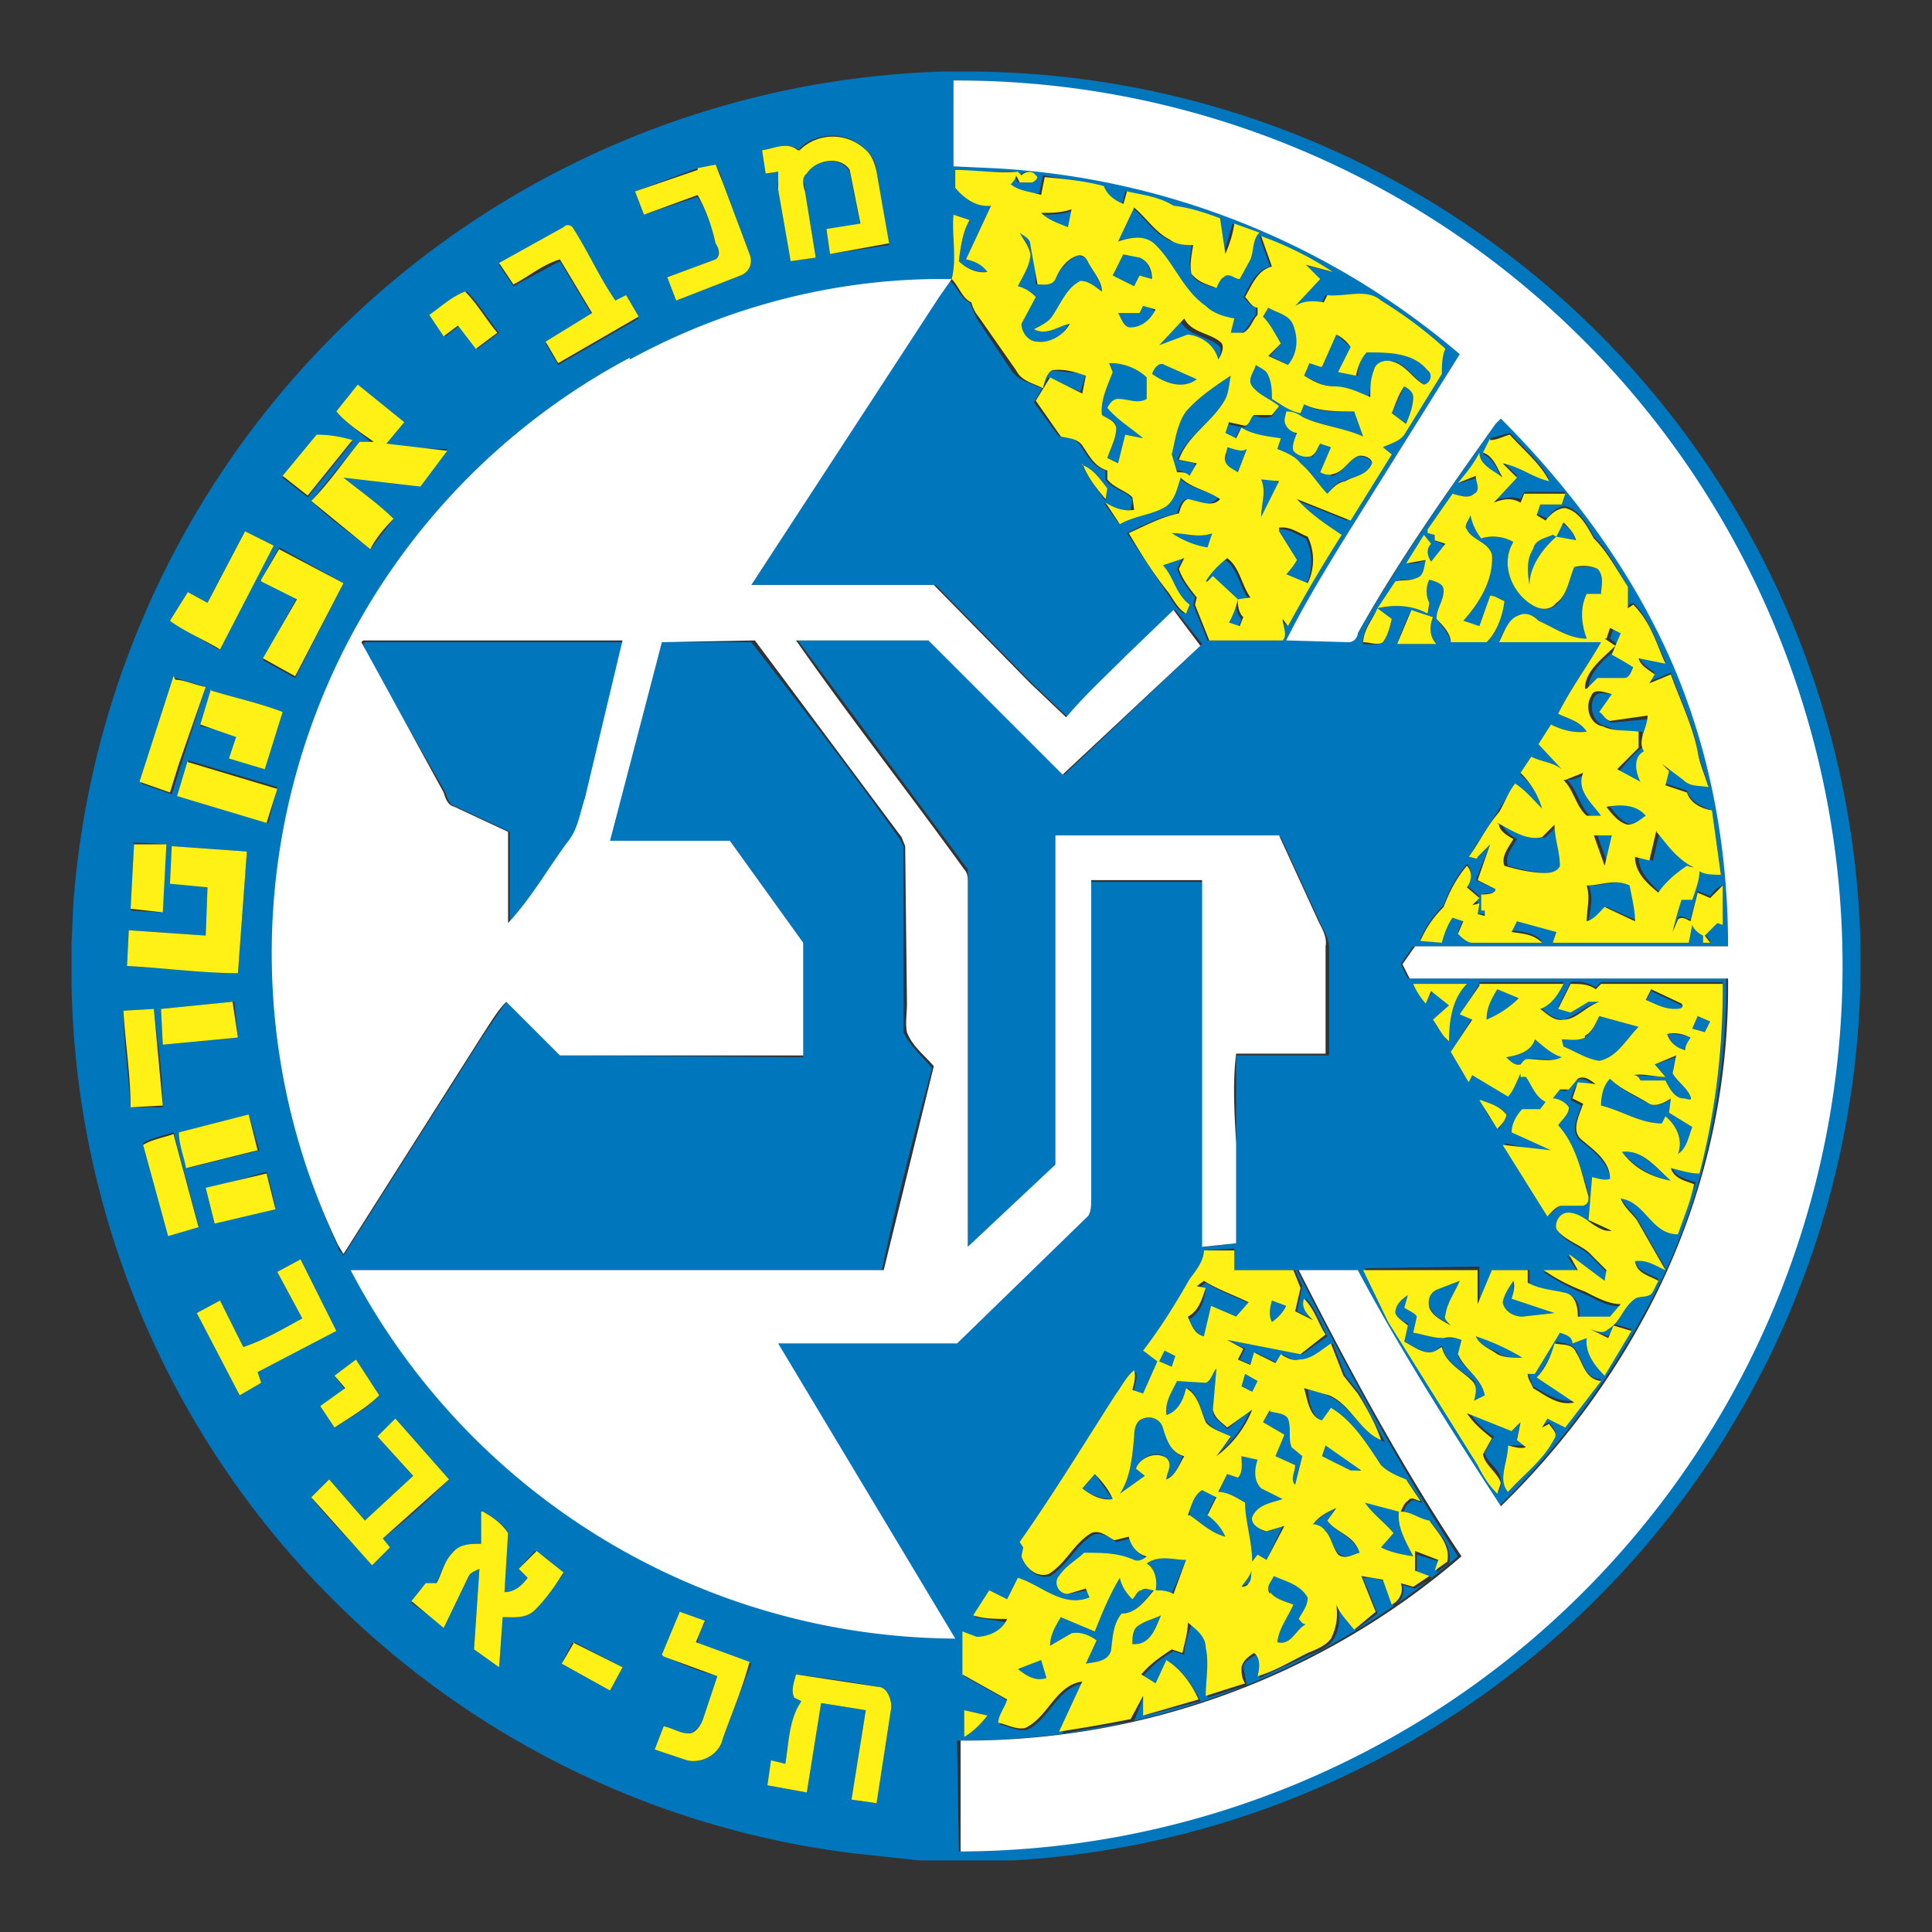 <svg width="108" height="108" fill="none" xmlns="http://www.w3.org/2000/svg"><rect width="100%" height="100%" fill="#333333" stroke="none"/><path d="M52.7 4h1.5A50 50 0 01104 52.7v2A50.3 50.3 0 0156.6 104h-5.2l-3.7-.4A49.8 49.8 0 014 55v-2.3l.1-2.2A50.3 50.3 0 0152.7 4zm.6.5v4.8h2.2c9.5.5 18.9 4.3 26.1 10.5l-6.5 10.4-3.2 5.6h3.5c.3.1.4-.2.5-.4 2.3-4 5-7.9 7.7-11.7l.3-.3a39 39 0 0112.7 29.5H79l-.7 1 .4.8h17.8c0 6.3-1.3 12.5-4.2 18a45.3 45.3 0 01-8.5 11.5c-2.8-4.3-5.6-8.7-8-13.2h-3.3c2.8 5.5 5.7 10.9 9 16a42.5 42.5 0 01-28 10.3l.1 6.2a49.4 49.4 0 10-.4-99zm-8.6 3.9c-.7-.5-1.4-.1-2.1 0l.2 1.3.8-.1c0 .3-.2.6-.1 1l.7 4 1.4-.2-.6-3.7c0-.3-.2-.8 0-1 .6-.8 2-1 2.5-.1l.6 3-1.9.2.2 1.4 3.3-.5-.7-4.1c0-.5-.3-1-.7-1.3-1-1-2.7-.9-3.6 0zm-5.7 1l-3.5 1.3.5 1.3 3-1c.5.8.8 1.7 1 2.6.2.3.3.7 0 .9l-2.7 1 .5 1.3 3.6-1.4c.5-.2.7-.7.5-1.2l-1.5-4c-.1-.4-.2-.7-.5-1l-.9.3zm14.4.1v1c.5.6 1.2 1.1 2 1l-1.4 3c.5.1 1 .3 1.2.7a2 2 0 01-1.6-.6c.1-.8.2-1.6.6-2.3l-.9-.3c0 1.2.2 2.4-.1 3.6a38.1 38.1 0 00-34.3 54.1c0 .2.2.3.3.5L27 57.9l1.3-1.9 3 3 13.6.1v-6.4L40.8 47H34l3-11.1h5c2.8 3.6 5.6 7.2 8.3 11l.2.4v10.4c.4.8 1 1.3 1.6 2-1 3.7-2 7.5-2.8 11.3H19.6a38.9 38.9 0 0033.7 20.6l-10-16.5h10.1l7.3-7c.3-.3.2-.8.2-1.1V49.3h6.4v20.4l1.8-.2V64v-5h5.2v-6c0-.5-.3-1-.5-1.4l-2.2-4.8H59.1v18.4l-5 4.6V49.3v-.7l-9.5-12.8h7.5l1 1c2 2.2 4.3 4.3 6.4 6.5l7.7-7.3-1.5-1.9c-1 .8-1.7 1.7-2.6 2.5l-3.4 3.5-2-1.9-5.4-5.5H42l10.4-16 .7-1c.4.3.6 1 1.1 1.2l.4.9 2 3c.4.5 1 .6 1.6.9.1-.4.2-.8.5-1l2 .2-.3 1-1.8-.8-.8 1.4 1.4 1.9c.4 0 .9.1 1.2.5.4.6.7 1.2 1.4 1.4v.5c.3.5 1 .6 1.4 1 .2.2 0 .4 0 .7-.5.1-1-.1-1.5-.4l.8 1.1c.9-.4 1.8-.4 2.6-.9.5-.4.6-1 .8-1.6.6.6 1.5.7 2.2 1.1-.4.6-1.2.2-1.8.1-.3.1-.4.5-.5.8-1 .2-2 .7-2.8 1.1l2.2 3.3c.3.4.5.9 1 1.2l.2-.5c-.8-.6-1-1.6-1.5-2.2l1.2-.4-.3.6c.2.6.6 1.1 1 1.6l-.1.4.8 2h4c.4-.3.2-.8 0-1.2l.5.4a85 85 0 012.9-5c-1-.7-1.8-1.3-2.6-2.1l3 1.2 2.4-3.7-.5-.4c.4-.2 1-.3 1.2-.7l2.1-3.4c0-.5 0-1 .2-1.4-1.1-1-2.3-1.9-3.5-2.7-1-.7-2-.2-3.1-.3l-.2.4c-.5-.1-1 0-1.6.2l1.4-1.5-.8-.8 1.5.4c-1.2-.8-2.6-1.5-4-2l.6 1.7c-.8.2-1.1 1-1.5 1.7.2.2.4.5.7.6v.4c-.3.3-.4.8-.8 1h-.7l.2-.8c-.6 0-1.2-.3-1.6-.7-1.3-1-1.8-2.5-3-3.5-.5-.5-1.3-.3-1.9-.1l.9-1.9c.7.6 1.2 1.4 2 1.8.4.2.9.3 1.3.3 0 .5-.2 1 0 1.6.2.5.8.6 1.3.8.1-.2.2-.5.4-.6.3-.3.6 0 1 .1l.5-1c.2-.5 0-1.2.5-1.6-.4 0-1-.3-1.4-.5l-.5 1.7-.3-2c-.8-.3-1.7-.6-2.6-.7-.8-.5-1.7-.6-2.6-.8l-.2.8c-.5-.3-.9-.6-1.1-1.1l-3.3-.6-.2 1c-.6 0-1.2-.1-1.7-.5l.3-.5.2.4h.7c.2 0 .4-.3.2-.4-.2-.3-.6-.2-.8 0l-.2-.2h-3.5zm-22 3.3l-3.5 2 .8 1.2 2.6-1.4 1.8 3-2.6 1.6.7 1.2 4.5-2.6-.7-1.2-.6.3c-1-1.3-1.5-2.7-2.4-4a.3.3 0 00-.5-.1zm-7.3 4.8l.8 1.2.8-.6 1 1.3 1.2-.9c-.6-.7-1.1-1.6-1.8-2.3-.8.2-1.4.9-2 1.3zM18.8 23c.6.7 1.4 1.2 2 1.8l-.7-.1-2.7 3.3c1 1 2.2 1.8 3.3 2.7l1.3-1.7c-.8-.8-1.8-1.5-2.8-2.3 1.5 0 2.9.3 4.3.4l1.5-2c-1.1 0-2.3-.1-3.4-.3l1-1.2-2.6-2-1.2 1.4zm64.5 1.6l-.4.8c.6.2.8.9 1.1 1.4-.5-.3-1.2-.7-1.3-1.4L81.6 27l1-.3c0 .3.2.7-.2.9-.3.3-.8.1-1.2 0l-1.4 2v.2l.4.1v.3l.6.3-.8 1c-.2-.4-.3-.8 0-1.1l-.4-.4-1 1.5c.3 0 .7 0 1.1-.2-.1.4 0 .9-.5 1-.4.2-.8 0-1.2.2L77 34c1-.2 2-.2 2.8.3l.1-.6c-.2-.4-.2-.9 0-1.3.3.1.8.2.8.6 0 .6-.4 1-.4 1.6.3.4.7.8.8 1.3h2c.6-.6.9-1.5 1-2.3l-.8-.3-.6 1.7a2 2 0 01-.9-.3c.9-1 1.7-2.3 1.6-3.7-.2-.7-1.1-.8-1.4-1.4-.2-.2 0-.5.2-.8.1.5.3.9.6 1.3.6-.2 1.3-.1 1.8.2-.8 1.3 0 3 1.2 3.6.4.2.9.2 1.2-.1.6-.5.7-1.4 1-2.1.4 0 .9-.1 1.3.1.4.4.2 1 .2 1.5l-.8-.1c-.4.8-.3 1.7 0 2.5-1 0-1.8-.6-2.7-1-.3-.2-.7-.5-1-.3-.7.2-1 1-1.2 1.5h5.7c-.8 1.4-1.7 2.6-2.4 4 .5.3 1.2.4 1.6 1-.7.1-1.4-.1-2-.4l-.7 1.1 1.3 1.4c-.5-.4-1.1-.4-1.7-.7l-.6 1c.6.5 1 1.2 1.2 1.9l-1.5-1.4-1 1.6-1.6 2.5c.2 0 .4.2.5 0l.7-.7-.8 2 1.1.5c0 .3-.6.2-.8.3v.9h.2v.2h-.4v-.7h-.3c.2 0 .3-.2.4-.3l-.7-.6c.3-.4.3-.9 0-1.2-.6.7-1 1.5-1.3 2.3-.6.6-1 1.2-1.3 1.9l1.2.1c.1-.5.3-1 .6-1.4l.6.2-.3.7c.2.2.5.5.8.5h3.9c-.5-.5-1.1-.5-1.7-.6l.3-.6 2.2.6-.2.7 1.1-.1h6.5l.2-1c.1.3.4.5.6.6v.5h.4c0-.2-.2-.3-.3-.5l.7-.7h.3v-2c-.3.1-.5.3-.7.6l-.7-.3-.4 1.6c-.2 0-.5-.3-.7-.1l-.3.7.5-1.9.6.1c.2-.5.4-1 .3-1.6.4.2.9.2 1.3.2l-.5-3.5c-.6-.2-1.2-.5-1.4-1.1l-1.2-.4.2-.8-.4-.4 1.2.9c.4.3.9.3 1.4.4-.2-.7-.5-1.3-.6-2-.3-1.5-1-2.9-1.5-4.3l-1.2.5.3-.5c-.4-.3-.8-.5-.9-1 .5 0 1 .2 1.5.4-.5-1.1-.9-2.4-1.8-3.3l-.4.2v-1.2c-.5-.9-1-1.9-1.8-2.7-.4-.7-.8-1.5-1.6-1.7-.4 0-.8.3-1 .7l-.6-.3.2-.5h1.2l.2-.7h-2.3l-.2.4c-.5-.2-1 0-1.5 0l1.3-1.3-.8-.8c1 .2 1.7.8 2.6 1-.5-1-1.4-1.7-2.2-2.6l-1.1.3zm-65.6-.2l-1.9 2.3 1.4 1.1 2.5-3.1-2-.3zM60.5 26c.3.7.8 1.3 1.3 2v-.7c-.3-.5-.7-1-1.3-1.3zm-48.9 7.7l-1.1-.6-1 1.6 2.7 1.6 3.1-5.8-1.6-.8-2.1 4zm3-1.3l2 1-1.9 3.5 1.8 1 2.7-5.3-3.6-2-1 1.8zM76.2 36c.4 0 .8.1 1.1-.1.3-.4.4-.9.5-1.3L77 34c-.3.6-.8 1.1-.8 1.9zm1.9 0h2.2c-.4-.4-.4-1-.2-1.5l-1.2-.4a15 15 0 00-.8 1.9zm-68.3 2l-1.9 5.8 1.7.6.5-1.6 1.4-4.4-1.7-.5zm2 .6a43 43 0 00-.6 2c.7.1 1.3.3 2 .6l-.3 1.2 1.9.6 1-3.2c-1.3-.5-2.7-.8-4-1.2zm-1.3 4a29 29 0 00-.5 1.9l5 1.5.5-2-5-1.5zm-3 4.6l-.2 3.7L9 51l.2-3.8a24 24 0 00-1.8-.1zm2.1.1l-.1 2 2.1.3-.1 2.7-4.3-.3-.1 2 6.2.4.5-6.8-4.2-.3zM79 55l.7 1 .4-.6.9.8-.9.8.8 1.2c.1-1.1.3-2.4 1-3.2H79zm3.7 0l-1 1.6.6.3-1.1 1.8c.2.6.6 1.1.9 1.7l.2-.4 2 1.2.7-1.3.1.3h.3c.3.5.5 1.1 1.1 1.4l-.3.4h-1c-.3.3-.5.8-.6 1.3l2.2 1c-1 0-1.8-.2-2.7-.4l2.4 4.1.8-.7h1.2c.2 0 .4-.2.3-.5A9.2 9.2 0 0087 63c.2-.3.6-.6.6-1-.2-.3-.6-.5-1-.5l.5-.6c.2 0 .4.2.5 0l.5-.5c.4-.2.7 0 1 .3h-1a3 3 0 00-.3.8l.6.3c-.2.6-.7 1.5 0 2C89 64.3 90 65 90 66l-1-.1-.2 2.4 1.3.7c-1 0-1.4-1-2.3-1-.5-.2-1 .3-.7.8.4.7 1.4.9 1.9 1.5l.8.8c0 .2 0 .4-.2.6-.6-.6-1.2-1.1-2-1.5l.6.9h-1.9c.7.5 1.5.9 2.2 1.2.7.3 1.4.8 2.1.7l-.6.6c-.6.2-1.1.1-1.7.1 0-.5 0-1.1-.6-1.3-.7-.2-1.5-.2-2.2-.6V71h-2l-.8 1.8v-2l-6.4.1c.4 1 1 1.9 1.5 2.8 1.5 2.8 3.2 5.4 4.9 8 .3.6.6 1.2 1.1 1.7 0-.2.2-.4.1-.6 0-.7-.8-1-.9-1.6l.5-.9c-.5-.3-1-.8-1.4-1.4l2.4 1 .5-.5-.2 1 .5.4h-1c0 .8-.6 1.8 0 2.6 1-1 2-2 2.6-3.1.2-.3-.2-.6-.3-.8l-.4.2c0-.2.2-.4.3-.5l1 .5 2-2.6c-.9 0-1-1-1.4-1.6-.2-.4-.7-.4-1.1-.5-.3.7-.6 1.4-1.1 2l2.1 1.3c-.9.1-1.6-.4-2.3-.8l-.3-.8h.4l1.4-2.3c.3 0 .7.2.7.6l.9-.3c-.2.8.3 1.5 1 2l1.4-2.4-1-.3c0 .3-.2.5-.3.7l-1-.4c.3 0 .7.2 1 0 .7-.5.8-1.3 1.5-1.8.3-.2.8 0 1-.4l.3-.6c-.5-.3-1.2-.4-1.3-1.1.6-.1 1.2.3 1.7.5l-1.6-2.8c-.3-.4-.7-.7-.9-1.2 1.4.2 1.7 2 3.2 2l1-2.8c-.6-.2-1.2-.3-1.4-1l1.6.4c.9-3.5 1.4-7 1.3-10.6h-6.8l-.3.3a2 2 0 00-1.4-.3l-.7 1.4.7.2 1-.5 1.6-.2-1 .2c-.8.2-1.3.8-2 1-.5 0-1-.4-1.3-.7.6-.2 1-.8 1.3-1.4h-4.7zM9 56.4l.1 2 4.2-.4-.2-2-4.1.4zm-2.1.1c0 1.8.3 3.6.4 5.4h1.8c0-1.9-.3-3.7-.5-5.5l-1.7.1zm75.9 5c.2.6.5 1.1 1 1.6.1-.2.4-.5.4-.8-.3-.5-1-.6-1.4-.8zM10 63.3c0 .7.3 1.4.5 2l4-1-.6-2-3.9 1zM8 64L9.4 69l1.7-.5-1.4-5.2c-.6.2-1.2.3-1.7.6zm3.5 2.4l.5 2 3.4-.9a25 25 0 00-.5-2l-3.4 1zm56 3.5c-.1.7-.6 1.2-.9 1.7l-2.6 4 .8.5L64 78l-.6-.2c0-.4.2-.7.1-1.1l-1 1.3c-1.8 2.8-3.5 5.6-5.4 8.3l.2.3-.1.6c.2.5.8 1.1 1.5.9 1-.6 1.4-1.7 2.4-2.3.5-.2 1 .2 1.3.4l.8-.2c.1.5.5 1 1 1.1-.2.1-.5.3-.7.2-.9-.4-1.9-.4-2.8-.4-.5.4-1 .7-1.4 1.2-.3.4 0 1 .4 1l1.1-.2.1.5c-1.4.6-2.6-.7-3.9-1.1l-.6 1.2-1-.5-.9 1.4 1.9.3c-.3.6-1 .8-1.7 1l-.8-.4v2.4l2.5 1.4c0 .4-.4.9-.5 1.3.5.1 1 .4 1.5.3 1.3-.6 1.7-2.4 3.2-2.6l-1.2 2.8 4-.7.5-1.3.1 1 3.1-.8c-.4-.9-1-1.7-1.8-2.2l-.6 1.3-.8-.5c.5-.6 1-1 1.7-1.4l.6.2c0-.5.2-1.1.4-1.7.4.4.9.8 1 1.4l-.1 2.7 2.2-.7-.2-1c0-.3.4-.5.7-.7.4.3.3.9.2 1.3l2.8-1.3c.5-.2 1-.4 1.3-.8.4-.6.4-1.2.3-1.9.2.5.6 1 1 1.3l1.2-.9-.8-2c.4 0 .8 0 1.2.2l.5 1.4c.4-.3.7-.7.5-1.2l.7.2 1-.6-.9-.3v-1l1.3.4-.2.6.7-.5c.2-1-.5-1.6-1-2.3-.5 0-1-.5-1.6-.5.1-.2.2-.5.4-.6.2-.3.5 0 .7 0l-.8-1.2c-.5-.2-1-.4-1.4-.8-.9-1.1-1.6-2.5-2.8-3.2l-.4.7c-.8-.2-.9-1.1-1-1.8.4 0 .9.2 1.3.4 1.2.6 1.7 2 3 2.5L76 77.9l-.8-1-.7-1.8c-.6.4-1.1.8-1.8 1-.3 0-.7-.2-1-.4 0 .2-.2.3-.3.5l-1.2-.6-.2.7-.7-.3.3-.6-1-.5 4.2.8 1.4-1c-.4-.7-.6-1.5-1.2-2.1-.2.5.2.9.5 1.2l-1-.5.3-1.4-.4-.9H69v-1.2l-1.7.1zm-52 1.2l1.4 2.6c-1 .6-2.1 1.2-3.3 1.6l-1.3-2.6-1.3.7 2.4 4.6 1.2-.7-.2-.6 4.3-2.3c-.5-1.4-1.3-2.6-1.9-4l-1.3.7zm3.2 5.8l.6.8-1.4.9.8 1.2c.9-.6 1.8-1 2.5-1.8l-1.3-2-1.2.9zm2.4 3.4l2 2.2-2.7 2.5-2-2.3-1 1c1 1.3 2.3 2.5 3.4 3.8l1-1-.4-.5c1.3-1 2.5-2.1 3.7-3.3l-3-3.3-1 .9zm5.9 4.2l-.1 1.8c-.6 0-1.2 0-1.6.5-.5.5-.6 1.2-1 1.8h-.5c-.3.2-.6.6-.8 1l1.8 1.3 1.4-2.8c.1-.2.4-.3.6-.4l-.3 4.5 1.4 1 .2-2.8c.6 0 1.3.1 1.8-.4l1.6-2c-.5-.5-1-1-1.6-1.3l-.9 1 .5.5c-.3.4-.7.8-1.3.8l.2-3.3c-.3-.6-1-.9-1.4-1.2zm10 8c1 .5 2 .9 3.1 1.2l-.8 2.4c-.1.3-.4.7-.8.8-.5 0-1-.3-1.4-.4l-.5 1.3 1.8.6c.8.2 1.8-.3 2-1.2L42 93l-3-1.1c0-.4.2-.8.4-1.2l-1.4-.5-1 2.5zm-5-.7l-.6 1.2 2.7 1.5.7-1.3-2.7-1.4zm12.4 3.1l.4.2c-.7 1-.7 2.3-.9 3.5l-.8-.2-.2 1.4 2.2.4.8-5 2.5.4-.8 5 1.4.2.8-5.2c.1-.5-.2-1.2-.7-1.3a74 74 0 00-4.6-.7c0 .4-.3.9-.1 1.3zm9.5.7v1.5c.5-.3.9-.7 1.3-1.2l-1.3-.3zM58.2 12c.6 0 1.1 0 1.7-.2l-.2 1c-.5-.2-1.1-.4-1.5-.8zM57 13c.2.2.6.3.6.7.2.7.3 1.4.3 2.2.4 0 .9.1 1-.3.4-.5.7-1 1.3-1.3.3 0 .5.1.6.3.3.6.7 1 .8 1.7-.3-.2-.7-.6-1.2-.6-.8.4-1 1.3-1.6 2-.2.3-.6.5-1 .7.7.4 1.4-.2 2-.4-.3.7-1 1.2-1.8 1.1-.5 0-1-.5-.9-1l.7-1.5c-.2-.3-.5-.5-.9-.6.3-.6.7-1.2.7-1.8 0-.5-.4-.8-.6-1.2zm5.8 1.2c.3 0 .6 0 .9.2.5.2.6.7.7 1.2l-.7-.2-.3.6-1.2-.6.6-1.2zm.9 3.3l.2-.4c.3 0 .5.2.7.3-.3.5-.8 1-1.4.9-.4 0-.5-.5-.7-.8h1.2zm6.9.2l.3-.5c.5.3 1.2.4 1.4 1 .3.8.2 1.6-.3 2.2l-1-.5.6-.7-1-1.5zm-5.8 1.6L66 18c.5.8 1.5.8 2.1 1.3.3.2 0 .7 0 1-.3-.8-1-1.3-1.8-1.4l-1.6.6zm9 1.2l.9-1.8.8.7-.6 1.4 1 .2c0-.5.2-1 .5-1.4 1.2.1 2.6.1 3.4 1.1.3.2.2.7-.2.8-.6-.4-1-1.1-1.7-1.3-.4-.1-1 0-1.1.5l-.3 1.5c-.6-.3-1.2-.6-2-.6-.5 0-1-.3-1.6-.6l.3-.7.7.2zM62 20.3c.8 0 1.6.3 2.1.8v1.3c-.5.2-1 0-1.6 0-.3 0-.5.2-.6.4l2 1.7-1-.2-.4 1.6-.6-.3c.2-.6.5-1 .5-1.7 0-.4-.5-.5-.8-.7-.1-.8.3-1.6.6-2.4l-.2-.5zm2.4.6c0-.3.4-.7.7-.5l1.8.8c-.8.6-1.8.2-2.5-.3zm5.8-.5c.3.2.6.3.7.6.3.4.2.9.2 1.3.5.3 1 .7 1.6.8l.2-.5c.9.5 1.9.4 2.8.4l.5 1.4c-1.1-.5-2.3-.6-3.4-1.1l-.8-.3c0 .2-.3.5-.1.8l.6.5c0 .2-.3.6-.1.9.2.2.6.4 1 .3l.4-.7.6.2-.6 1.4.7.2c.6-.2.9-.9 1.4-1.1.3 0 .7.1.8.4-.3.7-1 .7-1.6 1-.4 0-.6.4-.9.7L72.6 26c-.3-.4-.8-.6-1.3-.8l.2-.6c-.7-.1-1.6-.2-2.2-.6l-.3.6-.6-.3.2-.6.9.2c.3-.1.3-.5.5-.7.3.1.6.2 1 .1.2 0 .2-.3.4-.5-.5-.4-1.1-.6-1.5-1-.3-.5 0-1 .2-1.3zM66.3 23c.7-.8 1.6-1.4 2.5-2 0 .5-.1 1-.3 1.3-.7 1.3-2.1 2-2.7 3.4l1 .2c0 .2-.1.5-.3.7-.2-.1-.4-.3-.7-.3-.2-.3-.4-.6-.3-1 .2-.7.3-1.6.8-2.3zm12.2-1.4c.2.1.5.3.5.6 0 .5-.2 1-.4 1.5l-.8-.6.7-1.5zM68.6 25c.4.1.8.3 1.1.1l-.5 1.3c-.3-.2-.6-.3-.7-.6l.1-.8zm1.9 1.8c.3 0 .7 0 1 .2l-1 2c0-.8.3-1.5 0-2.2zm-2.7 3l.2-.7c0 .5-.3 1-.4 1.5-.8 0-1.5-.4-2.1-.8.8 0 1.5.3 2.3 0zM87 30c0-.3.2-.5.4-.7.3.2.6.5.7 1-.4 0-.7-.2-1.1-.3zm-15.6-.4c.6-.1 1.1.3 1.6.5.4.8.4 1.8 0 2.6l-1.2-.5c.2-.3.5-.5.6-.8l-1-1.6v-.2zm14.3 1c.2-.4.6-.5 1-.7l.3.1c-.8.7-1.5 1.7-1.5 2.8-.1-.7-.2-1.5.2-2.1zm-18.4 2c.3-.5.7-1 1.2-1.3.7.5.8 1.5 1.3 2.2h-.7c0 .4 0 .8.3 1.1l-.2.5-.6-.2.5-1.3-1.4-1.3-.4.3zM90 35.7l.2-.6.6.3-.3.7-.5-.4zm-69.6.2h14.5l-2.2 8.7c-.2.9-.3 1.8-.9 2.5-1.1 1.5-2 3.1-3.3 4.5v-5.1l-3-1.4c-.4-.1-.5-.5-.6-.8L21.3 38c-.3-.7-.8-1.3-1-2zm68.4 2.6c0-1 1-1.7 1.7-2.4l-.2.5 1.2.7c-.1.2-.2.5-.5.7h-1.5c-.3 0-.5.3-.7.5zm.3.5c.2-.4.7-.2 1-.2l-.6 1c.2.2.3.5.6.6l2-.2c.1.6-.5 1.3 0 1.9-.7.3-.6 1.1-.3 1.7l-1.3-.7c.4-.4.8-1 1.3-1.3v-.9c-.7 0-1.4 0-2-.3-.7-.1-1-1-.7-1.6zm-1.5 4.6c.4 0 .8-.2 1.2-.4-.5 1 .4 1.7.9 2.4h-.8c-.6-.5-.7-1.4-1.3-2zm2.4 1.5c.7-.1 1.6-.2 2.1.5-.2.2-.5.5-.9.5-.5-.1-.9-.6-1.2-1zm-6 1c.7.3 1.5.9 2.4.7l.7-.7c0 .8.2 1.5.3 2.3-.1.3-.5.3-.8.4-.8 0-1.6-.2-2.3-.4-.2-.5.2-1 .5-1.5-.4-.2-.7-.5-.9-.9zm8.8.3c.6.8 1.2 1.6 2 2.1l-.3-.1c-.6.4-1.2 1-1.6 1.6-.6-.6-1.3-1.2-1.3-2.1l.8.2.4-1.7zm-3.5.3h1c0 .6-.2 1.1-.4 1.7l-.6-1.7zm-.4 2.8c.8 0 1.6-.4 2.4 0l.3 2-1.8-.8c-.2.3-.5.7-1 .8.1-.7.3-1.3 0-2zM92 56l.3-.6 1.7.8c.2.3-.2.3-.4.3-.6 0-1-.3-1.6-.5zM83.1 57c0-.7.3-1.2.6-1.7l1.2.5c-.5.5-1.1.9-1.8 1.2zm5.5 1c.4-.3.6-.8.8-1.2l2.2.6c-.7.7-1.2 1.7-2.2 1.9-.7 0-1.3-.5-2-.8l-.1-.4c.4 0 1 0 1.3-.2zm6.3-1.2l.7.3-.3.6-.7-.2.3-.7zm-1.7 1c.5 0 .9 0 1.3.2l-.4.7c-.4-.1-.8-.5-.9-1zm-7.4.3c.5.4 1 .8 1.5 1-.6.3-1.3 0-1.9.1-.2 0-.3.2-.4.3-.3.1-.6-.2-.8-.4.6-.1 1.4-.3 1.6-1zm6.7 1.4l1.2-.4c0 .3-.3.6-.1 1 .2.4.7.7.9 1.2 0 .3-.2.2-.4.2-.5 0-.8-.7-1-1.1h-1.4a.7.7 0 00-.4-.3l1.8.1-.6-.7zm-2.5.8c.6.6 1.4 1 2.2 1.4.4.2.9 0 1.2-.3l-.1.8 1.3.8c-.2.6-.3 1.2-.8 1.5.2-.8-.1-1.6-.7-2.1l-.2.4c-1.2 0-2.2-.7-3.4-1 0-.6 0-1.1.5-1.5zm.6 4c1.2 0 2 1 2.8 1.7-1.1-.2-2-.8-2.8-1.6zM84 72.8c.1-.5.4-.9.6-1.2v1l2.3.8-1.8.2c-.5 0-1-.3-1.1-.8zm-17-.8l.4-.3c.8.5 1.7.8 2.5 1.2l-.7.8-1.4-.6-.4 1.7c-.5-.2-.7-.6-1-1 .7-.4.9-1 1-1.7L67 72zm13.3.1l1.3-.5c-.3.7-.7 1.2-.8 1.9 0 .2.1.4.3.5-.5-.2-1-.4-1.2-1-.1-.3 0-.7.4-.9zM78 73.4c0-.5.4-.8.7-1l-.2.7c.3.2.6.3.7.5l-.2.9c.6.1 1.1.3 1.7.3h1l-.2 1c.4.8 1.3 1.2 1.5 2.2l-.6.3c0-.4.2-.8 0-1.1-.7-.6-1.6-1-1.8-2-.2.2-.4.4-.7.4-.5 0-1-.4-1.4-.6l.2-1c-.2-.1-.6-.3-.7-.6zm-6.9-.7l.8.3c-.2.4-.5.7-.8.9-.2-.4-.1-.8 0-1.2zm11.4 2c1 .3 1.8.7 2.6 1.2-.5 0-1 0-1.4-.3-.4-.2-1-.4-1.2-.9zm-17.4.8l.6.3-.2.6-.7-.3.3-.6zm2.3 1.8c.3-.1.4-.6.6-.8l-.2 2.4c0 .4.5.6.8 1l1.3-1.1a6 6 0 01-2 2.6l.9-1c-.5-.3-1-.5-1.4-1-.3-.6-.4-1.4-1-1.8-.3.6-.5 1.3-1.2 1.5-.1-.7.3-1.3.6-1.9.5 0 1 .1 1.6 0zm2.2-.5l.7.4-.3.6-.6-.3.2-.7zm1.4 2c.4.2.8.2 1 .5.2.5 0 1 .2 1.6l.6.5-.4 1.6c-.3-.3 0-.7 0-1.1l-1.1-.5.5-1.2-1.2-.7.4-.6zm-7.6 1.5c0-.4.1-.9.5-1 .5-.2 1 .1 1.1.5.3.6.4 1.4 1.1 1.6-.2.5-.4 1.1-1 1.3.1-.4.5-.8.1-1.2-.6-.5-1.5 0-1.7.6l.5.4-1.4 1c.6-1 .7-2 .8-3.2zm10.7.5l2 1.3c-.2.1-.4.2-.6.1l-1.6-.8.2-.6zm-4.7.6l1 .2c-.3.5-.3 1.2.1 1.6l1.2.6c-.6.2-1.4.3-1.7 1 0 .4.4.7.7.8.4 0 .7-.2 1-.3l-.9 1.9-.5-.3-.3.4c0-1.1-.4-2.2-.4-3.3-.5-.3-1-.6-1.5-.5l.5-1.1.6.2c.3-.3.2-.8.2-1.2zm-8.9 1.8l.7-.8 1 1.4c-.6 0-1.2-.2-1.7-.6zm6 1.5c0-.5.2-1.1.7-1.4.3 0 .6.2.8.3l-.5 1c.4.4.8.8 1 1.3-.8-.2-1.4-.8-2-1.2zm9.8-.7c.7 0 1.3.3 2 .5-.2 1 .3 1.7.7 2.5-.6-.1-1.2-.2-1.8-.5l.7-.8c-.5-.6-1.1-1-1.6-1.7zm-3 1.2l1.4-1-.5.8c.5.7 1.5.9 1.8 1.8-.4.1-.8.4-1.2 0-.3-.3-.4-.9-.7-1.2-.2-.3-.5-.3-.8-.4zm-9.2 2.2c.7-.5 1.5-.3 2.2-.2l-.8 1.9-.9-.2c0-.6 0-1.2-.5-1.5zm5.9.3c0 .3 0 .6-.2.8l-.4.2c.2-.3.5-.6.6-1zm1 1.3c-.3-.3 0-.6.2-1 .7.4 1.5.6 2 1.3-.1.5-.4.8-.6 1.2l.4.3c-.6.3-.8 1.2-1.6 1 .1-.8.6-1.4.9-2.1-.5-.2-1-.3-1.3-.7zm-9.8 2.2c.4-1 .8-2 1.4-3 .1.5.4.9.7 1.2l.5-.6h.7c-.5.7-1 1.4-1.8 1.4-.5.6-.5 1.4-.6 2.1-.2.6-.9.6-1.4.7l.6-1.3c-.4-.3-1-.5-1.4-.4l-1.2.7c0-.6.3-1.1.6-1.6l1.9.8zm2.4-.3c.4-.3.9-.4 1.3-.6-.3.7-.6 1.7-1.6 1.6 0-.3 0-.8.3-1zm-6.7 2.4l1.3-.5.3 1c-.6.2-1.1-.1-1.6-.5z" fill="#0076BC"/><path d="M53.3 4.5a49.5 49.5 0 11.4 99v-6.2a42.5 42.5 0 0028-10.3c-3.4-5.1-6.3-10.5-9.1-16h3.3c2.4 4.5 5.2 8.9 8 13.2 3.4-3.3 6.3-7.2 8.5-11.5a38.8 38.8 0 004.2-18H78.8l-.4-.8.7-1h17.5c0-5.5-1-11-3.2-16s-5.6-9.6-9.5-13.5l-.3.3c-2.7 3.8-5.4 7.6-7.7 11.7 0 .2-.2.5-.5.5l-3.5-.1c1-2 2.1-3.8 3.2-5.6l6.5-10.4A43.7 43.7 0 0055.5 9.4l-2.2-.1V4.5zM35.2 20.1c5.5-3 11.7-4.6 18-4.5l-.7 1L42 32.7h10.2l5.4 5.5 2 1.9c1-1.2 2.2-2.3 3.4-3.5l2.6-2.5 1.5 2-7.7 7.2-6.5-6.5-1-1h-7.4c3 4.3 6.3 8.5 9.4 12.8.2.2.2.5.2.7v20.4l4.9-4.6V46.7h12.5l2.2 4.8c.2.4.5.9.4 1.4v6h-5c-.2 1.6-.1 3.3 0 5v5.6l-1.9.2V57v-7.8H61V67c0 .3 0 .8-.2 1l-7.3 7.1h-10l9.9 16.5A38.4 38.4 0 0119.6 71h29.8l2.8-11.4c-.5-.6-1.2-1.1-1.5-1.9-.1-.5 0-1 0-1.6l-.1-8.8-.2-.5-8.2-11-5.2.1L34.1 47h6.7l4.1 5.7V59H31.3l-3-3c-.5.5-.9 1.2-1.3 1.8l-7.8 12.3-.3-.5A37.7 37.7 0 0135.2 20zm-15 15.8l1.1 2 3.5 6.4c.1.3.2.7.6.8l3 1.4v5.1c1.3-1.4 2.2-3 3.3-4.5.6-.7.7-1.6 1-2.5l2.1-8.8H20.3z" fill="#fff"/><path d="M44.7 8.4c1-1 2.6-1 3.6-.1.4.3.6.8.7 1.3l.7 4-3.3.6-.2-1.4 1.9-.3-.6-3c-.5-.8-1.9-.6-2.4.2-.3.2-.2.7-.1 1l.6 3.7-1.4.2-.7-4v-1l-.7.1-.2-1.3c.7-.1 1.4-.5 2 0zm-5.7 1l1-.2.4 1 1.5 4c.2.5 0 1-.5 1.2l-3.6 1.4-.5-1.3 2.7-1c.3-.2.2-.6 0-.9-.2-.9-.5-1.8-1-2.7L36 12l-.5-1.3L39 9.5zm14.4.1c1.1 0 2.3.2 3.5.1l.2.2c.2-.2.6-.3.8 0 .2.1 0 .3-.2.4H57l-.2-.4c0 .2-.2.4-.3.5.5.4 1.1.4 1.7.6l.2-1c1 .1 2.2.2 3.3.5.2.5.6.8 1.1 1l.2-.7c.9.2 1.8.3 2.6.8.9.1 1.8.4 2.6.7l.3 2c.2-.5.4-1 .5-1.7l1.4.5c-.4.4-.3 1-.5 1.5l-.6 1.1c-.3 0-.6-.4-.9-.1-.2.1-.3.4-.4.6-.5-.2-1-.3-1.4-.8-.1-.5 0-1 .1-1.6-.4 0-.9 0-1.3-.3-.8-.4-1.3-1.2-2-1.8l-.9 1.9c.6-.2 1.4-.4 2 .1 1.1 1 1.6 2.6 2.9 3.5.4.4 1 .6 1.6.7l-.2.8h.7c.4-.2.5-.7.8-1v-.4c-.3 0-.5-.4-.7-.6.4-.7.7-1.5 1.5-1.7l-.6-1.7c1.4.5 2.8 1.2 4 2l-1.5-.4.8.8-1.4 1.5c.5-.3 1-.3 1.6-.2l.2-.4c1 .1 2.2-.4 3 .3 1.3.8 2.5 1.7 3.6 2.7-.2.4-.2 1-.2 1.4l-2.1 3.4c-.3.4-.8.5-1.2.7l.5.4-2.3 3.7-3-1.2c.7.8 1.6 1.4 2.5 2a85 85 0 00-3 5.1l-.3-.4c0 .4.3.9 0 1.2h-4.1l-.8-2 .1-.4c-.4-.5-.8-1-1-1.6l.3-.6-1.2.4c.6.6.7 1.6 1.5 2.2l-.2.5c-.5-.3-.7-.8-1-1.2-.8-1-1.5-2.1-2.2-3.3.9-.4 1.8-.9 2.8-1.1.1-.3.2-.7.5-.8.6.1 1.4.5 1.8 0-.7-.5-1.6-.6-2.2-1.2-.2.6-.3 1.2-.8 1.6-.8.5-1.7.5-2.6 1l-.8-1.2c.5.3 1 .5 1.6.4l-.1-.7c-.4-.4-1-.5-1.4-1v-.5c-.7-.2-1-.8-1.4-1.4-.3-.4-.8-.4-1.2-.5l-1.4-2 .8-1.3 1.8.9.2-1c-.6-.2-1.2-.4-1.9-.3-.3.2-.4.6-.5 1-.6-.3-1.2-.4-1.5-1l-2.1-3a2 2 0 01-.4-.8c-.5-.2-.7-.9-1.1-1.3.3-1.2 0-2.4.1-3.6l.9.3c-.4.7-.5 1.5-.6 2.3.4.4 1 .7 1.6.6-.3-.4-.7-.6-1.2-.7l1.4-3c-.8.1-1.5-.4-2-1v-1zm4.8 2.4c.4.4 1 .6 1.5.8l.2-1c-.6.2-1.1.2-1.7.2zM57 13c.2.4.5.7.6 1.2 0 .6-.4 1.2-.7 1.8.4.1.7.3 1 .6l-.8 1.5c0 .5.4 1 .9 1 .7.1 1.5-.4 1.8-1-.6.1-1.3.7-2 .3.4-.2.8-.4 1-.7.5-.7.8-1.6 1.6-2 .5 0 .9.4 1.2.6 0-.6-.5-1.1-.8-1.7-.1-.2-.3-.4-.6-.3-.6.2-1 .8-1.2 1.3-.2.4-.7.3-1 .3l-.4-2.2c0-.4-.4-.5-.6-.7zm5.8 1.2l-.6 1.2 1.2.6.3-.6.7.2c0-.5-.2-1-.7-1.2l-1-.2zm.9 3.3h-1.2c.2.3.3.8.7.8.6 0 1.1-.4 1.4-1a50 50 0 00-.7-.2l-.2.4zm6.9.2c.4.4.7 1 1 1.5l-.7.7 1.1.5c.5-.6.6-1.4.3-2.2-.2-.6-.9-.7-1.4-1l-.3.5zm-5.8 1.6l1.6-.6c.8.1 1.5.6 1.7 1.4.2-.3.4-.8.1-1-.6-.5-1.6-.5-2-1.3l-1.4 1.5zm9 1.2l-.6-.2-.3.7c.5.3 1 .6 1.7.6s1.3.3 2 .6c0-.5 0-1 .2-1.5.1-.5.7-.6 1-.5.8.2 1.2 1 1.8 1.3.4-.1.5-.6.2-.8-.8-1-2.2-1-3.4-1-.3.3-.5.8-.6 1.3l-1-.2.7-1.4a2 2 0 00-.8-.7l-.8 1.8zM62 20.3l.2.5c-.3.8-.7 1.6-.6 2.4.3.2.7.3.8.7 0 .6-.3 1.1-.5 1.7l.6.3.4-1.6 1 .2c-.7-.6-1.4-1-2-1.7.1-.2.3-.5.6-.5.6 0 1.1.3 1.6 0v-1.2c-.5-.5-1.3-.8-2-.8zm2.4.6c.7.5 1.7.9 2.5.3l-1.8-.8c-.3-.2-.6.2-.7.5zm5.8-.5c-.1.4-.5.8-.2 1.2.4.5 1 .7 1.5 1.1l-.4.5h-1c-.2.1-.2.5-.5.6l-.9-.2-.2.6.6.3.3-.6c.6.4 1.5.5 2.2.6l-.2.6c.5.2 1 .4 1.3.8.6.5 1 1.2 1.5 1.7.3-.3.5-.6 1-.7.5-.3 1.2-.3 1.5-1 0-.3-.5-.5-.8-.4-.5.2-.8.9-1.4 1-.2.1-.5 0-.7-.1l.6-1.4-.6-.2c-.2.3-.2.5-.5.7a1 1 0 01-1-.3c-.1-.3.1-.7.2-1-.2 0-.5-.2-.6-.4-.2-.3 0-.6 0-.8.4 0 .6.1.9.3 1 .5 2.3.6 3.4 1.1l-.5-1.4c-1 0-2 0-2.8-.4l-.2.5c-.6-.1-1.1-.5-1.6-.8 0-.4 0-.9-.2-1.3-.1-.3-.4-.4-.7-.6zM66.3 23c-.5.7-.6 1.6-.8 2.4l.3 1c.3 0 .5 0 .7.2l.4-.7-1-.2c.5-1.4 1.9-2.1 2.6-3.4.2-.4.2-.8.3-1.3-.9.6-1.8 1.2-2.5 2zm12.2-1.4c-.3.4-.5 1-.7 1.5l.8.6c.2-.5.4-1 .4-1.5 0-.3-.3-.5-.5-.6zM68.6 25c0 .3-.2.5-.1.8.1.3.4.4.7.6l.5-1.3c-.3.2-.7 0-1.1-.1zm1.9 1.8c.3.7 0 1.4 0 2.1l1-2-1-.1zm-2.7 3c-.8.3-1.5 0-2.3 0 .6.4 1.3.7 2 .8l.5-1.5a6 6 0 00-.2.7zm3.7-.3v.2l1 1.6a4 4 0 01-.6.8l1.2.5c.4-.8.4-1.8 0-2.6-.5-.2-1-.6-1.6-.5zm-4 3l.3-.3 1.4 1.3a5 5 0 01-.5 1.3l.6.2.2-.5c-.3-.3-.3-.7-.3-1l.7-.1c-.5-.7-.6-1.7-1.3-2.2-.5.4-.9.8-1.2 1.3zm-36-19.8c.2-.2.4-.1.5 0 .9 1.4 1.5 2.8 2.4 4.1l.6-.3.7 1.2-4.5 2.6-.7-1.2 2.6-1.6-1.8-3c-1 .3-1.8 1-2.6 1.4l-.8-1.2 3.6-2zM24 17.6c.6-.4 1.2-1 2-1.3.7.7 1.2 1.6 1.8 2.3l-1.2.9-1-1.3-.8.6-.8-1.2zM18.8 23l1.2-1.5 2.6 2.1-1 1.2 3.4.4-1.5 2-4.3-.5c1 .8 2 1.5 2.8 2.3-.5.5-1 1.1-1.3 1.7l-3.3-2.7c1-1 1.8-2.2 2.7-3.3h.8c-.7-.5-1.5-1-2.1-1.7zm64.5 1.6c.4 0 .7-.2 1.1-.3.8.9 1.7 1.6 2.2 2.6-.9-.2-1.6-.8-2.6-1l.8.8-1.3 1.4c.5-.2 1-.3 1.5 0l.2-.5h2.3l-.2.6h-1.2l-.2.6.5.3c.3-.4.7-.7 1.1-.7.8.2 1.2 1 1.6 1.7.8.8 1.3 1.8 1.9 2.7V34l.3-.2c1 1 1.3 2.2 1.8 3.3l-1.5-.3c.1.4.5.6.9.9l-.3.5 1.2-.5c.5 1.4 1.2 2.8 1.5 4.3.1.7.4 1.3.6 2-.5-.1-1 0-1.4-.4l-1.2-.9.4.4-.2.8 1.2.4c.2.6.8.9 1.4 1l.5 3.6c-.4 0-.9 0-1.2-.2 0 .5-.2 1-.4 1.6H94a19 19 0 00-.5 1.8l.3-.7c.2-.2.5 0 .7.1l.4-1.6.7.3.7-.7v2.2l-.3-.1-.7.7.3.4h-.4v-.4c-.2-.1-.5-.3-.6-.6l-.2 1a6946.2 6946.2 0 01-7.6 0l.2-.6-2.2-.6-.3.6c.6.1 1.2.1 1.7.6h-3.9c-.3 0-.6-.3-.8-.5l.3-.7-.6-.2c-.3.4-.5 1-.6 1.4l-1.2-.1c.3-.7.7-1.3 1.3-1.9.3-.8.7-1.6 1.3-2.3.3.3.3.8 0 1.2l.7.6-.4.4.4-.1-.1.6.4.1v-.3h-.2V50c.2 0 .8 0 .8-.3l-1-.5.7-2-.7.7c0 .2-.3 0-.5 0 .6-.8 1-1.7 1.7-2.5.3-.5.5-1.1.9-1.6.6.4 1 .9 1.5 1.4-.2-.7-.6-1.4-1.2-2l.6-.9c.6.3 1.2.3 1.7.7L86 41.6l.7-1.1c.6.3 1.3.5 2 .4-.4-.6-1-.7-1.6-1 .7-1.4 1.6-2.6 2.4-4h-5.7c.3-.6.5-1.3 1.1-1.5.4-.2.8 0 1.1.3.9.4 1.7 1 2.7 1-.3-.8-.4-1.7 0-2.5h.8c0-.4.2-1-.2-1.4-.4-.2-.9-.2-1.3-.1-.3.7-.4 1.6-1 2-.3.4-.8.4-1.2.2-1.2-.6-2-2.3-1.2-3.6-.5-.3-1.2-.4-1.8-.2-.3-.4-.5-.8-.6-1.3-.1.3-.4.6-.2.8.3.6 1.2.7 1.4 1.4.1 1.4-.7 2.7-1.6 3.7l.9.3.6-1.7c.3 0 .5.2.8.3-.1.8-.4 1.7-1 2.3h-2c0-.5-.5-1-.8-1.3 0-.6.4-1 .4-1.6 0-.4-.5-.5-.8-.6-.2.4-.2.9 0 1.3l-.1.6c-.9-.5-1.9-.5-2.8-.3l1-1.5c.4-.1.8 0 1.2-.2.4-.1.4-.6.5-1l-1.1.2 1-1.6.4.5c-.3.3-.2.7 0 1l.8-1a39 39 0 00-.6-.2v-.3l-.4-.1v-.2l1.4-2c.4.1.9.3 1.2 0 .4-.2.1-.6.1-1l-1 .4c.5-.6.9-1.1 1.2-1.7 0 .7.8 1 1.3 1.4-.3-.5-.5-1.2-1.1-1.4l.4-.8zM87 30l1.1.2c-.1-.4-.4-.7-.7-1l-.4.8zm-1.3.7c-.4.6-.3 1.4-.2 2 0-1 .7-2 1.5-2.7l-.2-.1c-.5.2-1 .3-1.1.8zm4 5l.6.4.3-.7-.6-.3-.2.6zm-1 2.8l.6-.6h1.5c.3 0 .4-.4.5-.6a18 18 0 00-1.2-.7l.2-.5c-.7.7-1.7 1.4-1.7 2.4zm.2.5c-.3.6 0 1.5.7 1.6.6.3 1.3.2 2 .3v.9L90.4 43l1.3.7c-.3-.6-.4-1.4.2-1.7-.4-.6.2-1.3.2-2l-2.1.3c-.3-.1-.4-.4-.6-.5l.7-1c-.4-.1-.9-.3-1.1 0zm-1.5 4.6c.6.6.7 1.5 1.3 2h.8c-.5-.7-1.4-1.4-1-2.4l-1 .4zm2.4 1.5c.3.4.7.9 1.2 1 .4 0 .7-.3 1-.5-.6-.7-1.5-.6-2.2-.5zm-6 1c0 .3.4.6.8.8-.3.5-.7 1-.5 1.5.7.2 1.5.4 2.3.4.3 0 .7-.1.8-.4 0-.8-.3-1.5-.3-2.3l-.7.7c-.9.2-1.7-.4-2.5-.8zm8.8.3l-.4 1.7-.8-.2c0 .9.7 1.5 1.3 2 .4-.6 1-1.1 1.6-1.5l.4.1c-1-.5-1.5-1.3-2.1-2zm-3.5.3l.6 1.7.4-1.7h-1zm-.4 2.8c.2.7 0 1.3 0 2 .4-.1.7-.5 1-.8l1.7.8c0-.7-.2-1.4-.3-2-.8-.4-1.6 0-2.4 0zM17.7 24.3c.7 0 1.3.1 2 .3l-2.5 3.1-1.4-1.1 1.9-2.3zM60.5 26c.6.2 1 .8 1.4 1.3l-.1.6c-.5-.6-1-1.2-1.3-2zm-48.9 7.7l2.1-4 1.6.8-3 5.8c-1-.6-2-1-2.8-1.6l1-1.6 1.1.6zm3-1.3l1-1.7 3.6 1.9-2.7 5.2-1.8-1 1.9-3.3-2-1zM76.2 36c0-.8.5-1.3.8-2l.8.6c-.1.4-.2.9-.5 1.3-.3.2-.7 0-1.1 0zm1.9 0l.8-1.9 1.2.4c-.2.5-.2 1.1.2 1.5h-2.2zm-68.3 2c.5 0 1.1.3 1.7.4L10 42.7l-.5 1.6-1.7-.6 1.9-5.9zm2 .6c1.3.4 2.7.7 4 1.2l-1 3.2-2-.6.4-1.2-2-.7.6-2zm-1.3 4l5 1.5-.6 1.9-5-1.5.6-2zm-3 4.6h1.8L9.1 51l-1.8-.2.2-3.7zm2.1.1l4.2.3-.5 6.8c-2 0-4.2-.3-6.2-.4l.1-2 4.3.3.1-2.7-2.1-.2.1-2.1zM79 55h3c-.8.8-1 2-1 3.2-.4-.3-.6-.8-.9-1.2l.9-.8-1-.8-.3.7A4 4 0 0179 55zm3.7 0h4.7c-.3.6-.7 1.2-1.3 1.4.4.3.8.7 1.3.6.7 0 1.2-.7 2-1h1-1.6l-1 .6-.7-.2.7-1.4c.5 0 1 0 1.4.3l.3-.3h6.8A41 41 0 0195 65.6c-.6 0-1.1-.2-1.6-.3.2.6.8.7 1.3.9-.2 1-.6 1.9-.9 2.8-1.5 0-1.8-1.8-3.2-2 .2.5.6.8.9 1.2l1.6 2.8c-.5-.2-1-.6-1.7-.5.1.7.8.8 1.3 1.1l-.3.6c-.2.4-.7.2-1 .4-.7.5-.8 1.3-1.5 1.7-.3.3-.7.1-1 0l1 .5.3-.7 1 .3-1.5 2.5c-.6-.6-1.1-1.3-1-2.1l-.8.3c0-.4-.4-.5-.7-.6l-1.4 2.3h-.4c0 .3.2.5.3.8.7.4 1.4 1 2.3.8L85.9 77c.5-.5.8-1.2 1-1.9.5.1 1 0 1.2.5.4.6.5 1.5 1.4 1.6l-2 2.6-1-.5-.3.5.4-.2c.1.2.5.5.3.8-.6 1.2-1.7 2-2.6 3-.6-.7 0-1.7 0-2.6.4.1.7.2 1 .1l-.5-.4.2-1a7 7 0 00-.5.5L82 79c.4.6.9 1 1.4 1.4l-.5.9c.1.6.8 1 1 1.6l-.2.6c-.5-.5-.8-1-1.1-1.6l-5-8-1.4-2.9h6.4v1.9l.8-1.9h2v.7c.7.4 1.5.4 2.2.6.5.2.6.8.6 1.3H90l.6-.7c-.7 0-1.4-.4-2-.7-.8-.3-1.6-.7-2.3-1.2h1.9l-.5-.9 2 1.5.1-.6-.8-.8c-.5-.6-1.5-.8-2-1.5-.1-.5.3-1 .8-.9.9.1 1.4 1.1 2.3 1l-1.3-.6.2-2.4c.4.1.7.2 1 .1 0-1-.9-1.6-1.6-2.2-.6-.5-.1-1.4.1-2l-.6-.3.3-.9 1 .1c-.3-.2-.6-.5-1-.3l-.5.6h-.5l-.4.5c.3 0 .7.2.9.5 0 .4-.4.7-.6 1 1 1.1 1.3 2.6 1.7 4 0 .2 0 .4-.3.5h-1.2c-.3 0-.6.4-.8.6L84 64l2.7.3-2.2-1c0-.5.3-1 .6-1.3h1l.3-.4c-.6-.3-.8-1-1.1-1.4H85L85 60c-.2.4-.4 1-.7 1.3l-2-1.2-.2.4-1-1.7 1.2-1.8-.7-.3 1.1-1.6zm9.3.9c.5.2 1 .5 1.6.5.2 0 .6 0 .4-.3l-1.7-.8-.3.6zM83.1 57c.7-.3 1.3-.7 1.8-1.2l-1.2-.5c-.3.5-.6 1-.6 1.7zm5.5 1c-.4.2-.9.1-1.3.1l.1.4c.7.3 1.3.7 2 .8 1-.2 1.5-1.2 2.2-1.9l-2.2-.6c-.2.4-.4.9-.8 1.1zm6.3-1.2l-.3.7.7.2.3-.6-.7-.3zm-1.7 1c.1.4.5.8 1 .9 0-.3.2-.5.3-.7-.4-.2-.8-.3-1.3-.2zm-7.4.3c-.2.7-1 .9-1.6 1 .2.2.5.5.8.4.1-.1.2-.3.4-.3.6 0 1.3.2 1.9-.1-.6-.2-1-.6-1.5-1zm6.7 1.4l.6.7c-.6 0-1.2-.2-1.8-.1.2 0 .3.1.4.3h1.4c.2.4.5 1 1 1 .2 0 .5.2.4-.1-.2-.5-.7-.8-1-1.3l.2-1-1.2.5zm-2.5.8c-.4.4-.5 1-.5 1.5 1.2.3 2.2 1 3.4 1l.2-.4c.6.5 1 1.3.7 2.1.5-.3.6-1 .8-1.5l-1.3-.8.1-.8c-.3.2-.8.5-1.2.3-.8-.5-1.6-.8-2.2-1.4zm.6 4c.7 1 1.7 1.5 2.8 1.7-.8-.7-1.6-1.8-2.8-1.6zM84 72.8c.1.5.6.8 1.1.8l1.8-.2-2.4-.8c.1-.3.2-.7.1-1-.2.3-.5.7-.6 1.2zm-3.7-.7c-.4.2-.5.6-.4 1 .2.5.7.7 1.2 1-.2-.2-.4-.4-.3-.6.1-.7.5-1.2.8-1.9l-1.3.5zM78 73.4c.1.3.5.5.7.7l-.2.9c.4.2.9.6 1.4.6.3 0 .5-.2.7-.3.2.9 1.1 1.3 1.7 1.9.3.3.2.7.1 1.1l.6-.3c-.2-1-1.1-1.4-1.5-2.3l.2-.8c-.3-.1-.6-.2-1-.1-.6 0-1.1-.2-1.7-.3l.2-.9c-.1-.2-.4-.3-.7-.5l.2-.7c-.3.2-.7.5-.7 1zm4.5 1.3c.2.5.8.7 1.2 1 .4.2.9.2 1.4.2-.8-.5-1.7-.9-2.6-1.2zM9 56.4l4-.4.3 2-4.2.4-.1-2zm-2.1.1l1.7-.1.5 5.4-1.8.1c0-1.8-.3-3.6-.4-5.4zm75.9 5c.5.2 1 .3 1.4.8 0 .3-.3.6-.5.8l-1-1.6zM10 63.3l3.9-1 .5 2-4 1c-.1-.6-.4-1.3-.4-2zM8 64c.5-.3 1.1-.4 1.7-.6l1.4 5.2-1.7.5L8 64zm3.5 2.4l3.4-.8.5 2-3.4.8-.5-2zm56 3.5H69V71h3.3l.4 1-.3 1.3 1 .5c-.3-.3-.7-.7-.5-1.2.6.6.8 1.4 1.2 2l-1.4 1.1-4.1-.8.9.5-.3.6.7.3.2-.7 1.2.6.3-.5c.3.2.7.4 1 .3.7 0 1.2-.5 1.8-.9l.7 1.8.8 1c.5.8 1 1.7 1.3 2.6-1.2-.5-1.7-2-2.9-2.5l-1.4-.4c.2.7.3 1.6 1 1.8l.5-.7c1.2.7 2 2 2.8 3.2.4.4.9.6 1.4.8l.8 1.2c-.2 0-.5-.3-.7 0-.2.1-.3.4-.4.6.6 0 1 .4 1.6.5.5.7 1.2 1.4 1 2.3l-.7.5.2-.6-1.3-.5v1.1l.8.3-.9.6-.7-.2c.2.5-.1 1-.5 1.2l-.5-1.4-1.2-.2.8 2-1.2 1c-.4-.5-.8-.9-1-1.4.1.7 0 1.3-.3 1.9-.3.4-.8.6-1.3.8-1 .5-1.8 1-2.8 1.3.1-.4.2-1-.2-1.3-.3.2-.6.4-.7.8 0 .3 0 .6.2.9l-2.2.7c0-.9.2-1.8 0-2.7 0-.6-.5-1-1-1.4 0 .6-.2 1.2-.3 1.7l-.6-.2c-.6.4-1.2.8-1.7 1.4l.8.5.6-1.3c.8.5 1.4 1.3 1.8 2.2l-3.1.9v-1.1l-.7 1.3a92 92 0 01-4 .7l1.3-2.8c-1.5.2-1.9 2-3.2 2.6-.5.1-1-.2-1.5-.3 0-.4.4-.9.5-1.3l-2.5-1.4v-2.4l.8.3c.6 0 1.4-.3 1.7-1-.6 0-1.3 0-1.9-.2l.9-1.4 1 .5.6-1.2c1.3.4 2.5 1.7 4 1.1l-.2-.5-1 .3c-.6 0-.8-.7-.5-1 .4-.6 1-.9 1.4-1.3 1 0 1.9 0 2.8.4.2.1.5 0 .7-.2-.5-.1-.9-.6-1-1.1l-.8.2c-.4-.2-.8-.6-1.3-.4-1 .6-1.4 1.7-2.4 2.3-.7.2-1.3-.4-1.5-1l.1-.5-.2-.3c1.9-2.7 3.6-5.5 5.4-8.3.3-.4.6-1 1-1.3.1.4 0 .7-.1 1.1l.6.2.8-1.8-.8-.6c1-1.3 1.8-2.6 2.6-4 .3-.4.8-1 .8-1.6zm-.6 2l.5.1c-.2.6-.4 1.3-1 1.6.2.5.4 1 .9 1.1l.4-1.7 1.4.6.7-.8c-.8-.4-1.7-.7-2.5-1.2l-.4.3zm4.2.8c-.1.4-.2.8 0 1.2.3-.2.6-.5.8-.9l-.8-.3zm-6 2.8l-.3.6.7.3.2-.6-.6-.3zm2.3 1.8l-1.6-.1c-.3.6-.7 1.2-.6 1.9.7-.2 1-1 1.1-1.5.7.4.8 1.2 1.1 1.9.3.4 1 .6 1.4.8l-.8 1.1a6 6 0 002-2.6l-1.4 1c-.3-.3-.7-.5-.8-1l.2-2.3c-.2.2-.3.7-.6.8zm2.2-.5l-.2.7.6.3.3-.6-.7-.4zm1.4 2l-.4.7 1.2.7-.5 1.2 1.1.5c0 .4-.3.8 0 1.1l.4-1.6-.6-.5c-.2-.5 0-1-.2-1.6-.2-.3-.6-.3-1-.4zm-7.6 1.5c-.1 1.1-.2 2.3-.8 3.2l1.4-1-.5-.4c.2-.6 1.1-1 1.7-.6.4.4 0 .8 0 1.2.5-.2.7-.8 1-1.3-.8-.2-1-1-1.2-1.6-.1-.4-.6-.7-1.1-.5-.4.1-.5.6-.5 1zm10.7.5l-.2.6 1.6.8h.6l-2-1.4zm-4.7.6c0 .4.1.9-.2 1.2l-.6-.2-.5 1c.5 0 1 .3 1.5.6 0 1 .4 2.2.4 3.3l.3-.4.5.3 1-1.9-1 .3c-.4-.1-.9-.4-.8-.8.3-.7 1.1-.8 1.7-1l-1.2-.6c-.4-.4-.4-1-.2-1.6l-.9-.2zm-8.9 1.8c.5.4 1.1.7 1.7.6-.2-.5-.6-1-1-1.4l-.7.8zm6 1.5c.6.4 1.2 1 2 1.2a3 3 0 00-1-1.2l.5-1-.8-.4c-.5.3-.6.9-.8 1.4zm9.8-.7c.5.7 1.1 1.1 1.6 1.7l-.7.8c.6.3 1.2.4 1.8.5-.4-.8-.9-1.6-.8-2.5l-1.9-.5zm-3 1.2c.3 0 .6.1.8.4.3.3.4.9.7 1.3.4.3.8 0 1.2-.1-.3-1-1.3-1.1-1.8-1.8l.5-.7c-.5.2-1 .5-1.3.9zm-9.2 2.2c.5.3.6 1 .5 1.5.3 0 .6 0 1 .2l.7-1.9c-.7 0-1.5-.3-2.2.2zm5.9.3c-.1.4-.4.7-.6 1 .1 0 .3 0 .4-.2.2-.2.1-.5.2-.8zm1 1.3c.3.4.8.5 1.3.7-.3.7-.8 1.3-.9 2.1.8.2 1-.7 1.6-1-.2 0-.3-.2-.4-.3.2-.4.5-.7.5-1.2-.4-.7-1.2-.9-1.9-1.2-.1.3-.5.6-.2 1zm-9.8 2.2l-1.9-.8c-.3.5-.6 1-.6 1.6l1.2-.7c.5-.1 1 .1 1.4.4l-.6 1.3c.5-.1 1.2-.1 1.4-.7.1-.7.1-1.5.6-2.1.8 0 1.3-.7 1.8-1.3-.2 0-.5-.2-.7 0-.2 0-.3.3-.5.5-.3-.3-.6-.7-.7-1.2-.6 1-1 2-1.4 3zm2.4-.3c-.3.2-.3.7-.3 1 1 .1 1.3-.9 1.6-1.6-.4.2-.9.3-1.3.6zm-6.7 2.4c.5.4 1 .7 1.6.5l-.3-1-1.3.5zM15.5 71.1l1.3-.7 2 4-4.4 2.3.2.6-1.2.7-2.4-4.6 1.3-.7 1.3 2.6c1.2-.4 2.2-1 3.3-1.6l-1.4-2.6zm3.2 5.8l1.2-.9 1.3 2c-.7.7-1.6 1.2-2.5 1.8l-.8-1.2 1.4-1-.6-.7zm2.4 3.4l1-1 3 3.4-3.7 3.3.4.5-1 1-3.4-3.8 1-1 2 2.3 2.7-2.5-2-2.2zm5.9 4.2c.5.3 1 .6 1.4 1.2l-.2 3.3c.6 0 1-.4 1.3-.8l-.5-.5 1-1 1.5 1.2c-.5.8-1 1.5-1.6 2.1-.5.5-1.2.4-1.8.4l-.2 2.8-1.4-1 .3-4.5c-.2.1-.5.2-.6.4L24.8 91 23 89.5l.8-1h.6c.3-.5.4-1.2.9-1.7.4-.5 1-.5 1.6-.5v-1.8zm10 8l1-2.4 1.4.5-.5 1.2 3 1.1c-.4 1.5-1 2.9-1.5 4.3-.2.9-1.2 1.4-2 1.2l-1.8-.6.5-1.3c.5.1.9.4 1.4.4.4 0 .7-.5.8-.8l.8-2.4-3-1.1zm-5-.7l2.8 1.4-.7 1.3-2.7-1.5.7-1.2zm12.4 3.1c-.2-.4 0-.9.1-1.3l4.6.7c.5 0 .8.8.7 1.3l-.8 5.2-1.4-.2.8-5-2.5-.4-.8 5-2.2-.4.2-1.4.8.2c.2-1.2.2-2.5.9-3.5l-.4-.2zm9.5.7l1.3.3c-.4.5-.8.9-1.3 1.2v-1.5z" fill="#FFF116"/></svg>